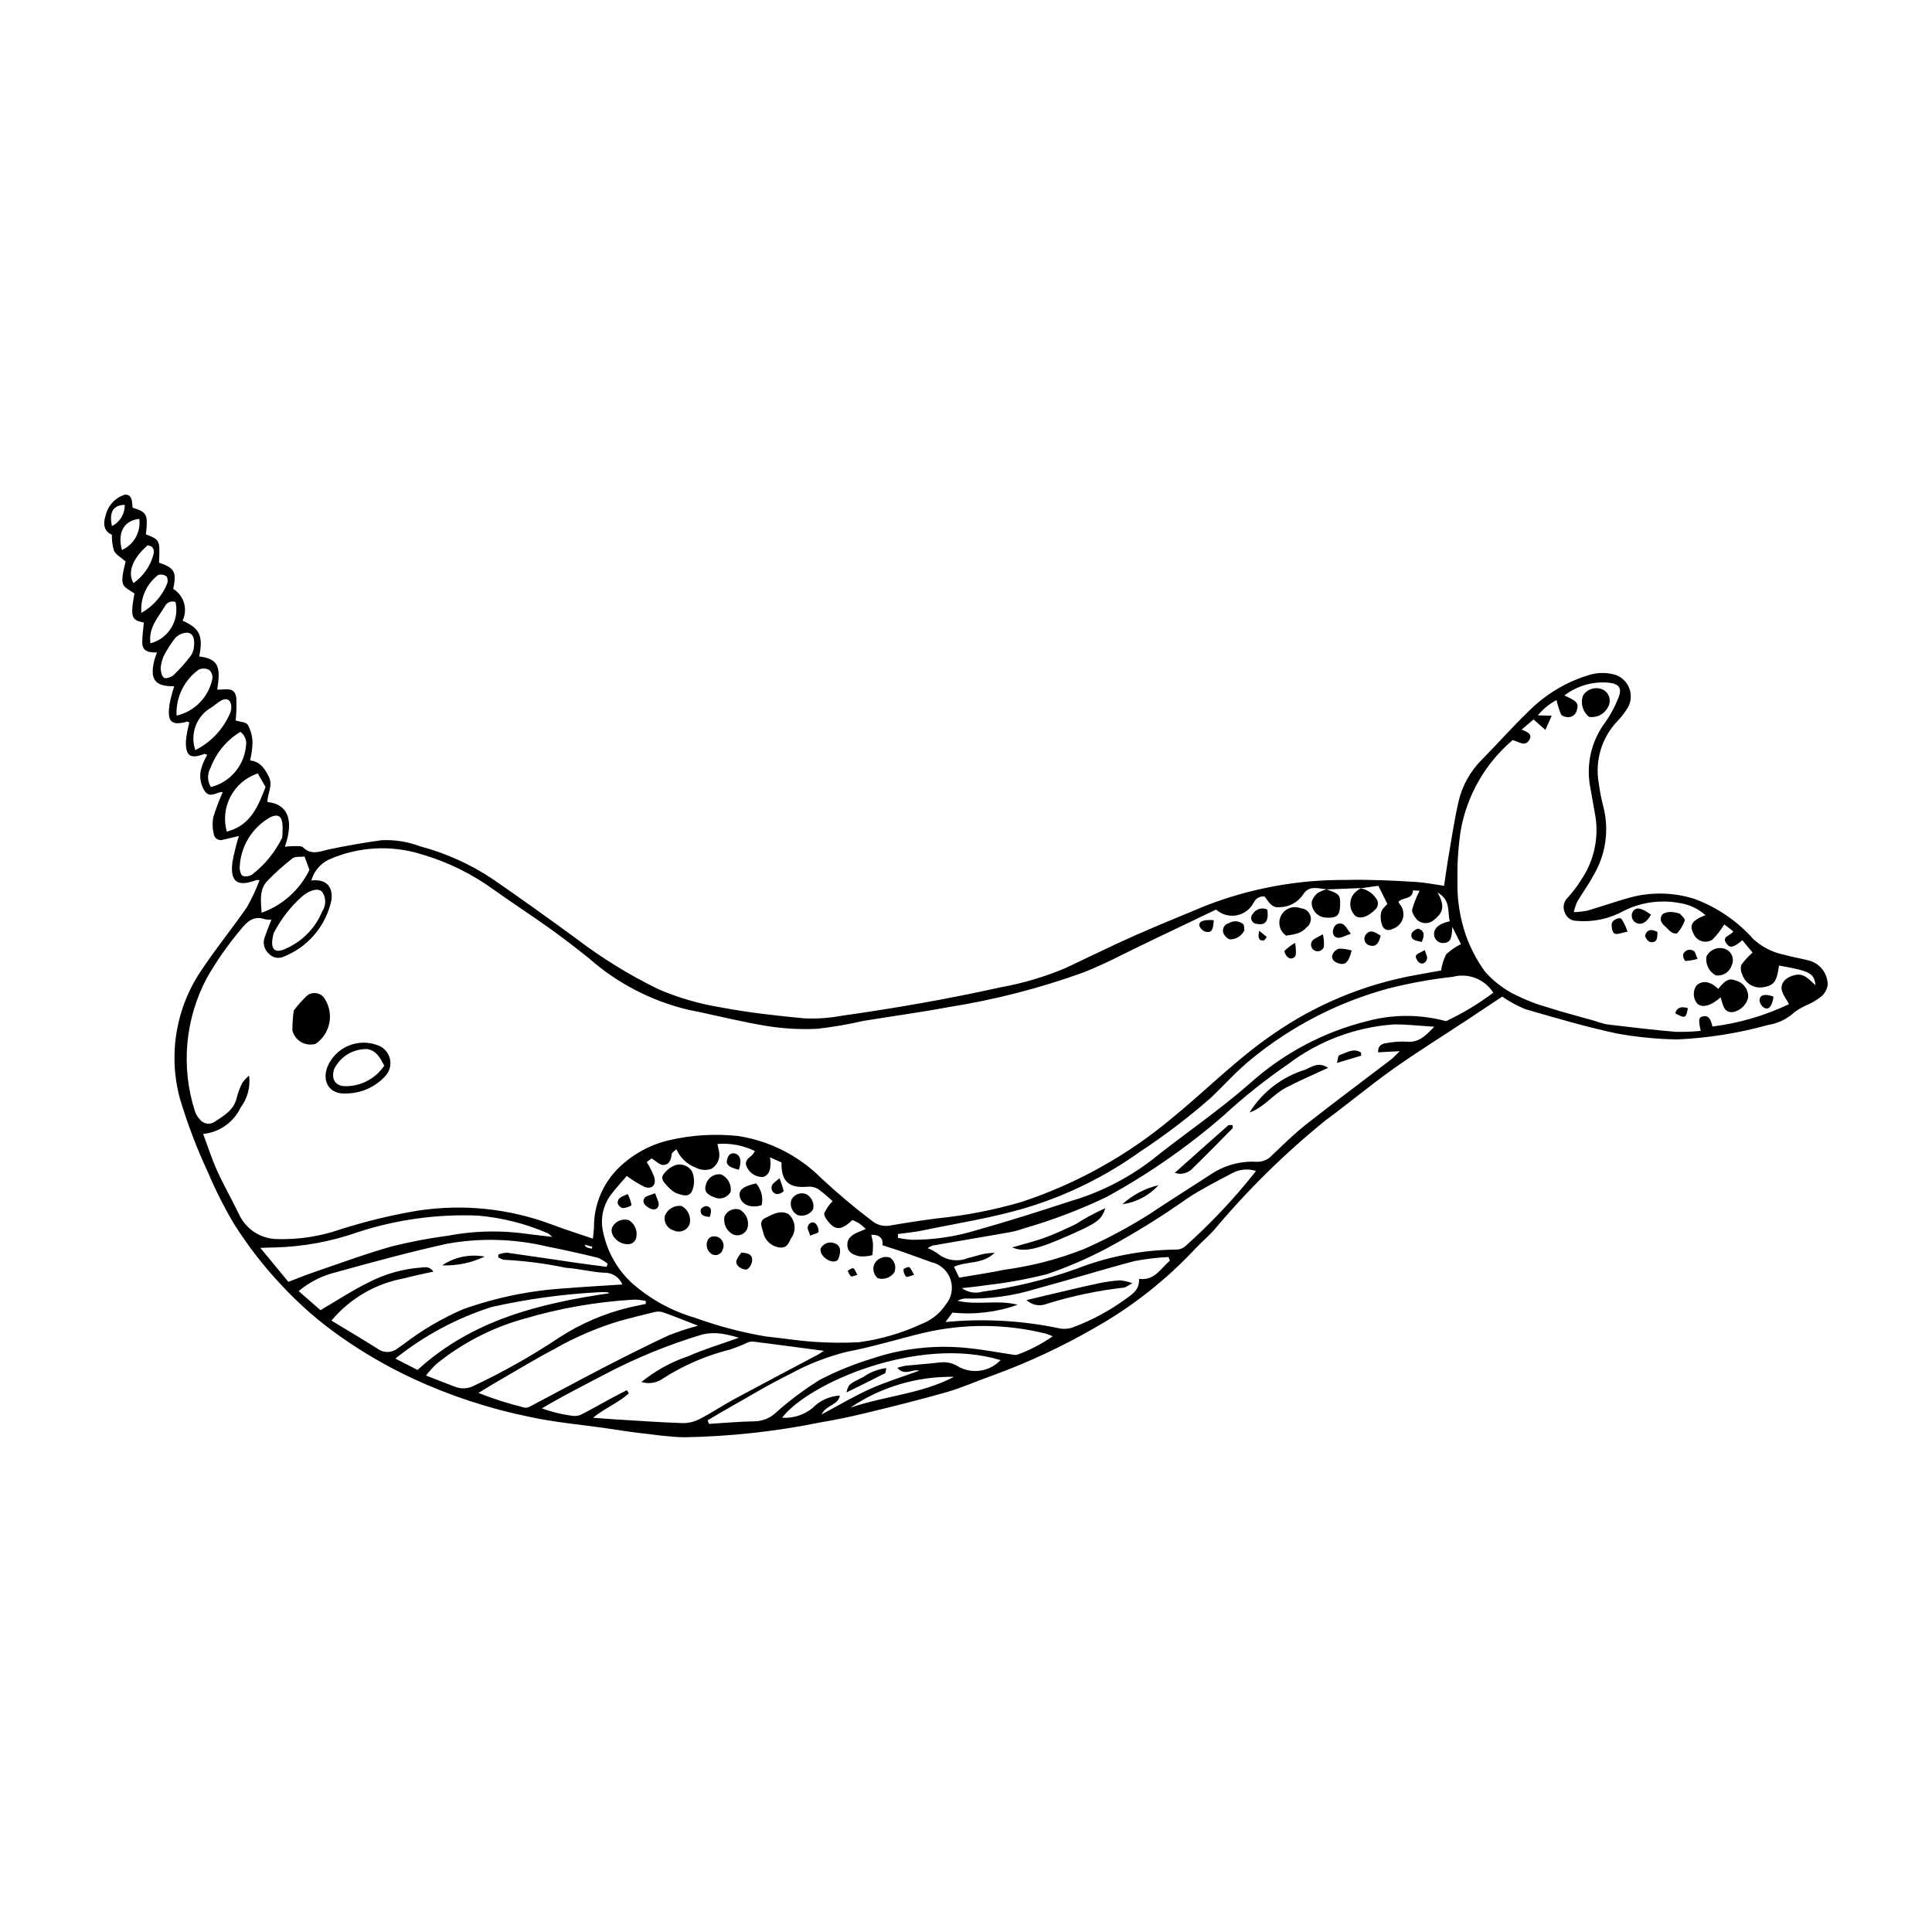 <?xml version="1.0" encoding="UTF-8"?>
<!-- Uploaded to: ICON Repo, www.iconrepo.com, Generator: ICON Repo Mixer Tools -->
<svg fill="#000000" width="800px" height="800px" version="1.1" viewBox="144 144 512 512" xmlns="http://www.w3.org/2000/svg">
 <g>
  <path d="m526.7 378.75c0.391-2.625 0.711-5.086 1.129-7.531 0.848-4.922 1.586-9.871 2.684-14.738v0.004c0.973-4.246 3.129-8.129 6.223-11.195 4.144-4.207 8.062-8.645 12.312-12.738h-0.004c4.586-4.629 10.277-8.008 16.539-9.809 2.207-0.586 4.531-0.531 6.707 0.16 1.777 0.68 3.129 2.156 3.652 3.988 0.523 1.828 0.16 3.797-0.984 5.316-0.699 1.039-1.484 2.016-2.348 2.922-4.152 4.363-5.981 10.441-4.926 16.371 0.273 2.148 0.688 4.273 1.242 6.363 1.586 6.254 0.578 12.883-2.797 18.383-1.219 2.301-2.793 4.41-4.121 6.66l-0.004-0.004c-0.402 0.914-0.719 1.859-0.945 2.828 1.18-0.031 2.356-0.16 3.512-0.375 3.488-1.02 6.926-2.207 10.414-3.219 5.894-1.809 12.203-1.781 18.082 0.086 5.988 2.219 11.336 5.875 15.586 10.645 2.266 2.078 5.051 3.508 8.059 4.133 2.188 0.594 4.426 0.992 6.629 1.531 2.961 0.754 5.027 3.426 5.016 6.481-0.164 1.105-0.691 2.121-1.5 2.891-1.043 0.871-2.191 1.605-3.418 2.188-1.367 0.551-2.66 1.262-3.859 2.121-1.926 1.809-4.356 2.996-6.965 3.398-7.883 2.195-15.992 3.488-24.164 3.852-5.328-0.094-10.641-0.613-15.887-1.562-8.211-1.75-16.301-4.121-24.371-6.477v0.004c-2.144-0.887-4.184-2-6.09-3.32-3.199 2.129-6.398 4.269-9.609 6.387-6.453 4.262-13.031 8.34-19.332 12.816-6.113 4.34-11.871 9.184-17.918 13.621-10.773 8.73-20.684 18.484-29.582 29.125-1.543 1.668-3.277 3.16-4.844 4.805-7.793 8.359-16.832 15.469-26.789 21.082-8.582 4.938-17.57 9.129-26.871 12.527-4.07 1.418-8.016 3.227-12.145 4.414-7.086 2.043-14.258 3.805-21.426 5.551-4.078 0.992-8.199 1.852-12.336 2.543-11.812 2.394-23.816 3.703-35.867 3.91-3.957-0.066-7.91-0.672-11.852-1.121-2.934-0.336-5.848-0.824-8.77-1.246-6.859-0.992-13.809-1.586-20.562-3.066-10.59-2.168-20.895-5.551-30.703-10.086-6.695-3.113-13.102-6.82-19.145-11.066-5.676-3.961-10.914-8.516-15.629-13.59-4.769-5.031-9.031-10.527-12.727-16.398-2.606-4.402-4.91-8.977-6.91-13.688-2.93-6.289-5.398-12.785-7.391-19.43-3.231-11.836-1.031-24.496 6.004-34.547 3.715-5.574 7.988-10.773 11.77-16.305 1.301-2.269 2.41-4.644 3.312-7.098-0.277-0.047-0.559-0.055-0.836-0.023-5.008 1.91-7.019 0.488-6.352-4.734h-0.004c0.434-2.344 1.004-4.66 1.715-6.934-1.277 0.301-2.688 0.641-4.102 0.957h-0.004c-0.547 0.211-1.16 0.156-1.664-0.145-0.504-0.305-0.836-0.824-0.906-1.41-0.332-1.41-0.379-2.875-0.129-4.305 0.699-2.266 1.531-4.488 2.492-6.656-0.027-0.016-0.125-0.129-0.215-0.121-1.477 0.133-3.027 1.609-4.406-0.055-1.238-1.781-1.617-4.023-1.043-6.117 0.371-1.277 0.902-2.504 1.586-3.648-0.355-0.137-0.594-0.324-0.734-0.27-3.715 1.426-4.996 0.629-4.918-3.367 0.164-1.668 0.473-3.32 0.918-4.938-0.195-0.086-0.422-0.289-0.582-0.246-4.922 1.414-5.144-0.82-4.684-4.5 0.312-1.652 0.73-3.277 1.262-4.871-5.082 0.082-6.488-1.75-5.32-6.715 0.152-0.656 0.422-1.281 0.746-2.25-1.973 0.055-3.871-0.18-3.898-2.551-0.02-1.777 0.27-3.562 0.422-5.363-3-0.668-3.762-0.961-2.496-7.715-3.137-2.113-4.078-1.605-2.336-8.469-1.176-1.035-2.516-1.742-3.082-2.848h0.004c-0.418-1.375-0.609-2.812-0.566-4.25-2.164-0.926-2.356-2.875-1.688-5.016 0.551-2.496 2.32-4.551 4.707-5.473 1.191-0.41 1.992 0.195 2.258 1.398 0.109 0.637 0.176 1.281 0.207 1.926 3.856 1.211 4.113 1.738 3.535 7.066 3.738 1.48 3.746 1.496 3.473 7.512 4.082 1.352 4.727 2.484 3.769 6.945v-0.004c2.856 1.762 3.926 5.398 2.477 8.426 4.277 1.93 5.609 3.75 4.402 9.484 5.484 0.645 5.629 3.238 4.777 8.781 1.941 0.145 4.703-0.988 5.059 2.223 0.09 1.992 0.031 3.992-0.172 5.977 0.934 0.301 2.699 0.336 3.242 1.168h-0.004c0.801 1.477 1.223 3.125 1.23 4.801-0.062 1.555-0.281 3.102-0.652 4.613 2.469 0.246 3.707 1.828 4.891 4.125 1.332 2.59-0.359 4.621-0.27 6.887 5.219 0.551 7.144 4.516 4.609 11.855v0.004c0.734-0.102 1.473-0.164 2.215-0.176 0.895 0.035 2.102-0.141 2.617 0.355 2.254 2.18 4.508 1.012 6.922 0.5 4.539-0.961 9.129-1.742 13.723-2.402h-0.004c3.531-0.199 7.059 0.352 10.363 1.609 6.836 1.805 13.324 4.731 19.207 8.656 7.398 5.094 14.703 10.324 21.949 15.629 6.871 5.254 14.25 9.809 22.027 13.594 5.223 2.242 10.699 3.84 16.309 4.762 7.352 1.395 14.824 2.246 22.281 2.938v0.004c3.289 0.156 6.586-0.066 9.824-0.664 7.199-1.023 14.391-2.144 21.547-3.426 6.934-1.238 13.84-2.617 20.723-4.137h0.004c5.934-1.066 11.73-2.793 17.281-5.148 6.062-2.859 12.082-5.824 18.203-8.547 6.227-2.769 12.559-5.305 18.848-7.934 11.793-4.582 24.34-6.894 36.992-6.816 6.262-0.148 12.469 0.145 18.691 0.527 2.457 0.152 4.894 0.66 7.477 1.023zm-31.059 0.922c-2.281-0.152-4.758-1.238-6.383 1.5-1.383 2-3.652 3.207-6.082 3.234-2.285 0.316-3.012-1.594-4.051-2.828l-0.004 0.004c-1.18-0.145-2.32 0.477-2.84 1.547-0.895 1.789-2.57 3.055-4.535 3.434-1.961 0.375-3.988-0.184-5.481-1.516-5.981 2.863-12.023 5.762-18.074 8.648-5.644 2.691-11.168 5.688-16.973 7.977h0.004c-11.668 4.223-23.715 7.316-35.973 9.246-7.481 1.402-15.039 2.41-22.551 3.652-3.981 0.918-8.012 1.609-12.07 2.074-4.543 0.219-9.098-0.039-13.586-0.773-6.949-1.137-13.789-2.922-20.703-4.285-9.75-2.336-18.781-7.023-26.297-13.66-3.375-2.695-6.793-5.344-10.305-7.852-4.805-3.434-9.758-6.648-14.57-10.074l-0.004 0.004c-5.879-4.328-12.473-7.582-19.484-9.617-8.121-2.535-16.891-2.012-24.656 1.473-2.207 1.113-3.848 3.106-4.519 5.488 3.805-0.461 5.703 1.438 5.356 5.027h0.004c-1.422 7.047-6.402 12.852-13.152 15.328-1.215 0.359-2.535 0.008-3.406-0.918-1.352-1.141-1.789-3.039-1.07-4.656 0.508-1.438 1.09-2.848 1.695-4.406-0.559 0.031-1.117-0.004-1.668-0.105-3.066-1.09-4.879 0.691-6.547 2.812h0.004c-3.293 3.914-6.234 8.109-8.789 12.539-5.859 10.859-7.055 23.629-3.312 35.387 0.258 0.863 0.719 1.652 1.348 2.301 0.871 1.148 2.457 1.473 3.707 0.758 2.531-1.676 5.332-3.156 6.086-6.566 0.332-1.328 0.812-2.613 1.43-3.836 0.523-0.734 1.137-1.398 1.82-1.984 0.395 3.012-0.414 6.059-2.246 8.48-1.848 3.918-5.617 6.574-9.926 7 1.301 3.465 2.328 6.727 3.731 9.816 1.785 3.93 3.953 7.684 5.824 11.574 1.84 3.91 5.754 6.422 10.078 6.469 5.691 0.16 11.363-0.711 16.746-2.574 6.707-2.141 13.559-3.797 20.504-4.957 11.973-1.84 24.215-0.574 35.555 3.68 3.477 1.336 7.043 2.434 10.855 3.738 0.125-1.316 0.254-2.195 0.281-3.074-0.027-5.871 2.312-11.508 6.492-15.633 3.762-3.691 8.477-6.262 13.617-7.422 5.891-1.352 11.965-1.715 17.973-1.086 8.398 1.266 16.164 5.195 22.164 11.207 4.32 4.019 8.84 7.82 13.543 11.387 1.34 1.062 3.082 1.477 4.758 1.133 4.141-0.719 8.301-1.359 12.469-1.891h0.004c7.586-0.77 15.086-2.234 22.406-4.383 14.516-4.816 27.992-12.332 39.723-22.148 8.984-7.32 17.102-15.656 26.734-22.227 11.422-7.965 24.441-13.344 38.152-15.77 2.328-0.398 4.648-0.832 6.453-1.156 0.215-1.5 0.68-2.957 1.371-4.309 1.164-1.074 2.477-1.977 3.902-2.676l-2.301-4.57c-0.148 3.191-0.496 4.035-2.102 4.254v0.004c-0.625 0.098-1.266-0.062-1.773-0.438s-0.848-0.938-0.938-1.562c-0.211-1.82 1.16-3.094 4.144-3.75-0.66-2.488 0.352-5.606-3.227-7.609 1.926 3.434 1.594 5.238-0.895 7.188l-0.004-0.004c-1.293 1.25-3.352 1.227-4.617-0.051-0.633-0.727-1.383-1.875-1.223-2.66 0.496-1.711 1.156-3.367 1.965-4.953l-1.742-0.094c-0.086 2.504-2.809 1.758-3.871 3.051l0.383 0.641h0.004c0.859 1.023 1.16 2.406 0.805 3.695-0.355 1.289-1.32 2.32-2.586 2.758-1.344 0.711-2.543 0.375-2.984-1.086-0.363-1.07-0.426-2.215-0.18-3.316 0.27-0.93 1.238-1.656 1.637-2.144l-2.391-4.812-4.777 0.664 0.156-0.066-9.121 0.363zm100.34 6.856c-1.91-1.699-4.269-2.809-6.793-3.203-5.062-0.965-10.305-0.234-14.914 2.078-3.809 2.113-8.164 3.031-12.504 2.633-1.406-0.004-2.652-0.906-3.094-2.242-0.566-1.266-0.312-2.746 0.641-3.75 1.383-1.5 2.621-3.125 3.699-4.856 3.301-4.848 4.668-10.758 3.832-16.562-0.457-2.684-0.969-5.356-1.422-8.039v0.004c-1.141-6.008 0.293-12.215 3.945-17.117 1.441-2.035 2.629-4.242 3.539-6.566 0.988-2.481 0.203-3.656-2.426-3.969-4.262-0.441-8.527 0.77-11.922 3.383 3.273 1.383 3.856 2.047 3.34 3.769-0.195 1.18-1.238 2.023-2.43 1.977-0.633-0.039-1.566-0.305-1.793-0.758v-0.004c-0.504-1.223-0.902-2.488-1.188-3.781-1.902 1.008-3.582 2.387-4.949 4.051l3.672 0.098-1.668 3.758-3.141-2.773-3.152 2.688c1.336 0.574 2.906 1.109 2.094 2.621-1.152 2.137-2.91 0.516-4.477 0.172l-0.004-0.004c-7.277 6.168-12.156 14.699-13.789 24.098-0.648 4.383-0.93 8.809-0.836 13.234-0.125 5 0.664 9.98 2.332 14.695 1.215 3.312 2.879 6.441 4.945 9.297 2.148 2.449 4.734 4.473 7.625 5.973 2.934 1.492 6.008 2.695 9.18 3.586 3.992 1.285 8.062 2.32 12.102 3.469v-0.004c1.172 0.43 2.375 0.77 3.602 1.012 5.981 0.719 11.965 1.426 17.969 1.945h-0.004c2.242 0.059 4.484-0.023 6.715-0.25-0.664-3.031-0.551-3.609 0.586-3.844 1.34-0.277 2.023 0.441 2.516 2.699v-0.004c7.039-0.875 13.895-2.879 20.301-5.938-1.25-2.301-3.168-4.199-1.023-6.457 0.781-0.66 1.723-1.098 2.734-1.266 2.215-0.523 3.609 1.172 5.305 2.719-0.359-3.223-1.535-3.793-9.68-5.211-0.539 4.156-1.305 5.246-4.019 5.707-2.453 0.508-4.898-0.906-5.684-3.285-0.418-0.797-0.52-1.719-0.289-2.59 0.875-1.199 1.879-2.301 2.992-3.281l-2.695-3.273c-2.344 1.949-3.242 2.16-4.16 0.969-1.57-2.043 1.109-2.113 1.746-3.32l-2.383-1.836c-0.898 1.477-1.965 2.84-3.18 4.062-0.828 0.523-1.844 0.66-2.785 0.379-0.938-0.277-1.711-0.949-2.121-1.84-1.098-2.066-0.727-3.168 1.516-4.379 0.477-0.254 1-0.422 1.598-0.672zm-285.88 69.117c-1.172 1.367-2.684 3-4.039 4.75h-0.004c-2.277 2.93-3.078 6.746-2.168 10.344 1.078 5.051 3.68 9.648 7.453 13.172 4.844 4.312 10.586 7.492 16.812 9.309 6.082 2.199 12.344 3.856 18.719 4.945 4.285 0.441 8.547 1.145 12.84 1.43h-0.004c3.957 0.281 7.926 0.316 11.887 0.109 5.754-0.762 11.359-2.394 16.625-4.84 2.578-0.98 4.789-2.734 6.328-5.023 1.602-1.84 2.121-4.383 1.371-6.703s-2.66-4.078-5.035-4.633c-2.469-0.863-4.91-1.789-7.379-2.652-1.711-0.598-3.441-1.137-5.656-1.863 0.27-1.492-0.504-2.859-2.965-2.75h0.004c0.215 0.777 0.371 1.566 0.469 2.363 0 1.012-0.055 2.019-0.164 3.023-1.066 0.277-2.168 0.387-3.269 0.332-1.52-0.328-3.227-0.824-3.367-2.848-0.129-1.91 1.18-2.828 2.711-3.516 0.645-0.289 1.305-0.543 2.188-0.906-0.574-0.551-1.184-1.062-1.824-1.539-0.559-0.316-1.141-0.59-1.742-0.824-2.715 2.574-4.297 2.797-6.098 0.773-0.652-0.734-1.523-1.879-1.344-2.606h-0.004c0.543-1.18 1.289-2.25 2.203-3.168-1.211-1.152-2.5-2.231-3.848-3.219-0.84-0.492-1.816-0.707-2.785-0.613-4.902 0.465-7.039-1.402-6.906-6.426l-3.055-1.359c0.07 0.691 0.125 1.02 0.137 1.348 0.074 2.188-0.586 3.461-1.988 3.863h-0.004c-1.73 0.055-3.34-0.879-4.156-2.402-0.988-1.68 0.156-2.477 1.242-3.367 0.301-0.332 0.562-0.703 0.773-1.102-3.078-1.508-6.504-2.16-9.922-1.887 0.172 0.824 0.266 1.359 0.395 1.883v0.004c0.434 1.836-0.379 3.742-2.004 4.703-1.359 0.477-2.856 0.363-4.129-0.305-2.312-0.875-4.176-2.648-5.16-4.914-0.578 0.598-1.199 0.938-1.238 1.332-0.145 1.52-0.688 2.891-2.285 2.863-0.945-0.016-1.875-1.035-3.012-1.73l-1.312 0.957v0.004c0.828 1.293 1.508 2.676 2.035 4.121 0.492 2.074-0.758 3.199-2.688 2.434-1.625-0.824-3.176-1.781-4.637-2.867zm88.098 26.945c4.07-0.703 8.105-1.277 12.082-2.113v0.004c7.199-0.977 14.254-2.816 21.016-5.481 6.004-2.656 11.805-5.75 17.352-9.258 5.375-3.609 10.875-7.027 16.297-10.57v0.004c3.531-2.356 7.727-3.512 11.969-3.297 1.578 0.102 3.117-0.527 4.176-1.703 2.957-2.812 5.875-5.703 9.078-8.223 7.41-5.828 14.984-11.449 22.48-17.176 0.641-0.492 1.176-1.125 2.293-2.207l-5.731 0.305c-0.07-1.895 1.094-2.324 2.394-2.477v0.004c1.68-0.309 3.387-0.43 5.094-0.355 3.121 0.348 4.949-1.379 7.394-3.957-4.066-0.242-7.434-0.66-10.793-0.602v0.004c-10.168 0.727-19.906 4.402-28.023 10.57-5.992 4.121-11.684 8.66-17.035 13.586-9.535 8.289-19.934 15.523-31.02 21.578-7.078 3.387-14.43 6.176-21.973 8.336-1.172 0.434-2.375 0.766-3.602 0.988-6.824 1.199-13.656 2.344-20.48 3.531h-0.004c-0.465 0.176-0.91 0.406-1.32 0.691 0.938 0.367 1.824 0.844 2.644 1.422 2.246 1.836 5.32 2.301 8.008 1.211 1.441-0.332 2.848-0.809 4.293-1.125v-0.004c0.926-0.145 1.863-0.238 2.801-0.281-3.148 3.141-7.328 2.152-10.773 3.711zm-93.438-2.871 0.266-0.82h0.004c-0.797-0.66-1.688-1.195-2.644-1.59-4.414-1.078-8.848-2.074-13.305-2.953v0.004c-8.77-2.102-17.879-2.352-26.75-0.73-9.867 2.191-19.637 4.859-29.383 7.551-3.606 0.883-6.961 2.586-9.805 4.973l5.789 5.055c4.519-2.644 8.41-5.227 12.566-7.266 4.348-2.281 9.117-3.652 14.016-4.023 1.008-0.051 2.215-0.492 3.34 1.07-2.824 0.641-5.348 1.117-7.816 1.793l0.004 0.004c-7.516 1.367-14.309 5.324-19.203 11.188 4.141 2.512 8.234 4.926 12.246 7.461 1.605 1.195 3.824 1.129 5.356-0.156 0.457-0.336 0.934-0.648 1.402-0.973 4.867-3.742 10.176-6.871 15.801-9.32 8.793-3.144 17.988-5.023 27.309-5.582 4.953-0.406 9.918-0.668 14.969-1-0.789-1.961-2.734-3.211-4.844-3.113-3.387-0.188-6.731-1.098-10.117-1.316-5.336-1.121-10.746-1.828-16.188-2.109-0.543 0.047-1.133-0.402-1.699-0.621l-0.02-0.758c0.723-0.301 1.496-0.473 2.277-0.512 6.066 0.832 12.117 1.77 18.176 2.648 2.746 0.398 5.504 0.734 8.254 1.098zm-3.613 39.992c2.328 0.176 3.992 0.324 5.664 0.426 6.012 0.363 12.023 0.797 18.039 1h-0.004c1.578 0.02 3.133-0.344 4.535-1.062 3.125-1.602 6.051-3.59 9.145-5.262 7.383-3.984 14.816-7.875 22.223-11.816 0.516-0.273 0.988-0.629 1.582-1.012-6.43-0.848-12.594-1.676-18.766-2.457h0.004c-0.531-0.023-1.059 0.082-1.543 0.301-1.422 0.664-2.875 1.25-4.359 1.762-6.309 1.559-12.32 4.129-17.805 7.613-1.68 1.273-3.871 1.664-5.887 1.043 3.672-2.984 7.852-5.289 12.332-6.805 4.281-1.891 8.801-3.238 13.496-4.922-1.492-0.469-3.019-0.828-4.566-1.078-1.672-0.242-3.375-0.184-5.027 0.184-8.918 2.668-17.559 6.191-25.797 10.516-3.613 1.891-7.234 3.766-10.828 5.691-2.023 1.082-3.996 2.258-5.992 3.391l-0.004 0.004c2.746 1 5.598 1.68 8.5 2.023 0.781 0.039 1.559-0.145 2.234-0.531 2.621-1.355 5.188-2.812 7.781-4.215 1.332-0.719 2.684-1.398 4.023-2.098l0.52 0.848c-2.644 2.441-6.144 3.781-9.5 6.457zm80.824-48.684-0.016 1.031h-0.004c1.184 0.234 2.375 0.398 3.574 0.496 5.805 0.035 11.582-0.809 17.137-2.504 8.41-2.367 16.742-5.019 25.043-7.734 7.656-2.234 14.84-5.844 21.203-10.648 8.684-6.957 17.918-13.191 26.312-20.543v-0.004c8.836-7.949 19.484-13.613 31.02-16.5 6.867-1.852 14.102-1.855 20.973-0.004 4.422-2.074 8.617-4.602 12.523-7.539-2.285-3.613-6.652-5.312-10.777-4.199-5.754 0.629-11.457 1.664-17.066 3.098-13.215 3.582-25.527 9.914-36.129 18.578-3.879 3.098-7.203 6.887-10.82 10.32-5.891 5.176-12.137 9.938-18.688 14.246-9.07 6.512-19.137 11.508-29.809 14.793-9.082 2.789-18.59 4.211-27.922 6.168-2.156 0.453-4.371 0.637-6.555 0.945zm-111.18 42.125c3.988 1.566 8.078 2.867 12.238 3.883 0.453 0.066 0.914-0.016 1.312-0.234 6.719-3.539 13.391-7.16 20.137-10.645 5.527-2.856 11.098-5.648 16.734-8.281 2.547-1 5.148-1.852 7.793-2.551-3.621-1.398-6.441-2.539-9.305-3.559v-0.004c-0.727-0.219-1.496-0.238-2.231-0.051-3.09 0.727-6.164 1.52-9.23 2.352-5.981 1.801-11.742 4.266-17.176 7.348-5.715 3.035-11.25 6.414-16.855 9.648-0.938 0.547-1.848 1.133-3.418 2.094zm60.723 7.258 0.383 0.934c4.07-0.246 8.141-0.621 12.211-0.684h0.004c2.031-0.055 3.973-0.859 5.449-2.25 3.644-3.25 7.559-6.176 11.703-8.75 4.328-2.238 8.848-4.082 13.504-5.516 8.309-2.836 17.137-3.82 25.867-2.879 4.047 0.402 8.055 1.188 12.082 1.781 0.332 0.062 0.676 0.031 0.992-0.082 3.289-1.203 6.402-2.828 9.273-4.832-0.609-0.27-1.23-0.508-1.863-0.711-10.641-2.637-21.758-2.699-32.426-0.18-6.711 1.609-13.289 3.672-20.129 4.969-5.285 1.297-10.379 3.281-15.152 5.902-5.715 2.785-11.156 6.125-16.707 9.246-1.746 0.984-3.461 2.031-5.188 3.051zm-16.355-30.863-0.035-0.789c-0.996-0.211-2.012-0.328-3.031-0.348-9.98 0.566-19.863 2.297-29.445 5.148-8.441 2.371-16.301 6.457-23.094 11.996-0.949 0.938-1.84 1.93-2.66 2.981 2.898 1.121 5.305 2.047 7.707 2.981l-0.004-0.004c1.594 0.621 3.371 0.539 4.898-0.223 7.914-3.731 15.539-8.039 22.816-12.895 5.633-3.633 11.832-6.297 18.344-7.887 1.496-0.34 3.004-0.641 4.508-0.957zm-94.734-5.836c2.418-0.926 4.406-1.758 6.441-2.449 6.973-2.375 13.887-4.957 20.965-6.957h0.004c4.949-1.23 9.961-2.18 15.02-2.848 6.254-1.184 12.652-1.418 18.98-0.695 2.625 0.359 5.266 0.637 8.539 1.031-0.375-0.363-0.785-0.691-1.223-0.977-5.844-2.531-12.059-4.106-18.402-4.66-10.801-0.461-21.598 1.02-31.879 4.367-7.074 2.496-14.5 3.867-22 4.066-1.062 0-2.121 0.062-3.875 0.117 2.684 3.254 4.973 6.023 7.43 9.004zm233.59-5.586-0.34-1.008v0.004c-3.031 0.141-6.047 0.504-9.027 1.078-8.672 2.281-17.234 4.981-25.895 7.301-6.184 1.93-12.645 2.812-19.121 2.617-0.66 0.086-1.301 0.297-1.891 0.617 5.379 1.223 10.711-0.348 15.965 1.047v-0.004c-5.539 1.973-11.449 2.684-17.297 2.074l-1.844 2.508c10.109-0.98 20.309-0.414 30.246 1.684 1.215 0.227 2.469 0.117 3.625-0.32 4.902-1.836 9.539-4.328 13.777-7.402 1.809-1.305 3.801-2.473 3.656-5.402 4.199 0.516 5.711-2.812 8.145-4.793zm22.844-23.793c-2.152-0.707-4.504-0.469-6.469 0.652-3.914 2.07-7.887 4.086-11.59 6.5-6.863 4.867-14.02 9.309-21.426 13.305-5.117 2.707-10.438 5.008-15.918 6.883-5.293 1.332-10.672 2.309-16.098 2.914-2.141 0.352-4.312 0.531-6.469 0.789l-0.004-0.004c1.59 1.141 3.617 1.484 5.492 0.938 8.449-1.145 16.758-3.164 24.793-6.019 8.387-3.281 17.301-5.019 26.309-5.133 0.883 0.047 1.758-0.215 2.473-0.742 6.879-6.125 13.203-12.848 18.906-20.082zm-125.61 65.387c2.871 0.184 5.715-0.699 7.977-2.481 1.926-2.031 4.559-3.246 7.352-3.398-0.508 2.641-3.586 2.387-4.859 5.012 4.746-2.523 8.719-4.918 12.926-6.793 4.16-1.859 8.555-3.199 12.957-4.809-1.762-0.559-3.875 1.527-5.789-0.773 0.727-0.23 1.465-0.414 2.215-0.551 3.051-0.309 6.113-0.52 9.16-0.871h-0.004c1.559-0.188 3.133 0.141 4.484 0.93 3.711 2.269 8.504 1.625 11.488-1.539-21.766-6.594-50.961 6.125-57.906 15.273zm-45.758-32.996c-0.195-0.094-0.391-0.266-0.59-0.273-0.793-0.027-1.594-0.039-2.387 0.008v0.004c-9.527 0.516-18.996 1.828-28.305 3.926-9.238 2.961-17.859 7.586-25.434 13.648l5.875 3.016c14.477-13.23 32.309-17.625 50.84-20.328zm-88.977-95.398c-0.18 0.68-0.309 1.375-0.391 2.078-0.145 2.211 0.871 3.043 2.898 2.301 4.723-1.836 8.477-5.531 10.387-10.223 1.043-1.551 1.035-3.582-0.02-5.121-0.941-1.074-3.211-0.578-5.238 1.129v-0.004c-3.137 2.773-5.727 6.109-7.637 9.84zm2.262-25.32c0.145-1.301 0.156-2.609 0.047-3.91-0.289-1.969-1.359-2.375-3.176-1.527h-0.004c-4.922 2.769-8.016 7.934-8.133 13.582 0.043 0.707 0.375 1.828 0.832 1.977v0.004c0.84 0.246 1.742 0.109 2.473-0.367 3.363-2.602 6.086-5.941 7.961-9.758zm7.231 8.508-1.305-3.516c-1.078 0.137-2.453-0.098-3.203 0.477v0.004c-2.297 1.797-4.477 3.742-6.519 5.828-2.277 2.285-1.906 5.25-1.645 8.578h0.004c5.551-1.98 10.102-6.062 12.672-11.371zm-13.691-25.543h0.004c-6.418 2.121-10.035 8.906-8.219 15.418 6.266-1.594 8.324-6.707 10.266-11.828zm-4.617-11.02h0.004c-3.633 2.199-6.422 5.555-7.91 9.531-0.902 1.59-0.863 3.543 0.098 5.098 5.106-1.293 8.836-5.672 9.301-10.922 0.258-1.418-0.324-2.859-1.488-3.707zm-11.945 4.828h0.004c4.152-2.059 7.426-5.539 9.223-9.809 0.266-0.621 0.371-1.297 0.301-1.969-0.168-1.566-1.254-2.129-2.668-1.363-0.887 0.48-1.625 1.219-2.473 1.777-4.027 2.223-5.875 7.012-4.383 11.363zm-4.969-9.129c4.844-1.117 8.57-4.984 9.512-9.863 0.078-0.844-0.242-1.676-0.867-2.246-0.867-0.457-1.895-0.484-2.785-0.074-3.883 2.812-6.086 7.394-5.859 12.184zm-3.434-15.723v-0.004c-0.395 0.98-0.66 2.008-0.785 3.059 0.035 0.93 0.273 2.258 0.895 2.641 0.535 0.328 1.977-0.18 2.598-0.766 1.621-1.566 3.121-3.254 4.488-5.043 0.5-0.746 0.797-1.609 0.859-2.504 0.168-1.5 0.039-3.324-1.621-3.641-1.309-0.023-2.562 0.523-3.434 1.504-1.141 1.488-2.148 3.078-3 4.75zm181.98 199.13c9.043-3.106 18.871-3.652 27.473-8.18h-0.004c-9.781-0.164-19.375 2.691-27.469 8.18zm-185.47-202.56c4.805-1.27 7.746-6.109 6.656-10.957-1.105-0.406-2.336 0.094-2.844 1.156-1.762 2.961-4.383 5.606-3.812 9.801zm-2.394-8.07c3.141-1.77 5.574-4.566 6.891-7.922 0.137-0.57 0.07-1.547-0.285-1.797l0.004-0.004c-0.625-0.422-1.398-0.551-2.125-0.355-3.129 2.363-4.82 6.172-4.484 10.078zm1.66-17.922c-3.988 3.484-5.426 7.195-3.758 10.031 2.516-1.766 4.356-4.336 5.211-7.285 0.391-1.383 0.23-2.477-1.453-2.746zm-6.816 1.266c3.176-1.449 5.039-4.793 4.606-8.254-4.004 0.383-5.883 3.594-4.606 8.254zm0.746-11.973c-3.039 0.012-4.203 1.961-3.387 5.617 2.121-1.062 3.441-3.25 3.387-5.617zm123.82 197.11 0.082-0.512-2.019-0.527h0.004c0.102 0.352 0.367 0.637 0.719 0.758 0.398 0.113 0.805 0.207 1.215 0.281z"/>
  <path d="m221.85 411.8c1.051-1.398 2.219-2.707 3.484-3.914 0.668-0.547 1.527-0.797 2.383-0.699 0.855 0.102 1.637 0.543 2.16 1.227 1.328 1.914 1.844 4.277 1.422 6.57-0.418 2.293-1.73 4.324-3.652 5.644-1.285 0.371-2.664 0.207-3.824-0.457-1.16-0.664-2-1.77-2.332-3.066-0.012-1.773 0.109-3.551 0.359-5.305z"/>
  <path d="m244 420.97c1.617 0.527 2.856 1.832 3.293 3.473 0.441 1.641 0.02 3.391-1.113 4.656-2.707 2.992-6.559 4.699-10.598 4.688-4.262 0.211-6.34-3.113-4.789-7.125v0.004c2.172-5.125 7.992-7.633 13.207-5.695zm1.836 5.445c-1.125-2.113-2.078-4.004-4.551-4.402-3.68-0.086-7.074 1.961-8.715 5.258-0.895 2.672 0.281 4.606 3.031 4.586 4.106 0 7.941-2.039 10.234-5.441z"/>
  <path d="m484.83 391.95c-1.742-1.195-2.301-3.512-1.301-5.371 1.004-1.859 3.246-2.668 5.203-1.871 1.172 0.059 2.184 0.848 2.535 1.969 0.348 1.125-0.043 2.348-0.977 3.062-1.23 1.348-2.34 1.797-5.461 2.211z"/>
  <path d="m495.54 379.71c3.352 1.113 3.652 1.441 3.613 3.941-0.043 2.926-0.789 3.66-3.578 3.539-1.078-0.008-2.106-0.449-2.856-1.223-0.75-0.777-1.152-1.824-1.117-2.902 0.25-0.945 0.801-1.785 1.57-2.391 0.766-0.465 1.602-0.801 2.477-1.004z"/>
  <path d="m504.5 379.41c1.699 0.27 3.207 1.23 4.168 2.656 0.754 0.918 0.629 2.273-0.285 3.035-0.164 0.156-0.332 0.309-0.5 0.461-1.961 1.766-4.055 2.086-5.055 0.777v-0.004c-0.789-0.957-1.129-2.207-0.938-3.43 0.191-1.227 0.895-2.312 1.938-2.984 0.277-0.184 0.551-0.383 0.828-0.574z"/>
  <path d="m473.77 390.54c-0.676 1.449-2.121 2.383-3.723 2.402-0.621 0-1.527-0.898-1.801-1.586-0.219-0.539-0.191-1.148 0.074-1.664 0.266-0.52 0.742-0.898 1.309-1.035 1.188-0.746 2.719-0.656 3.812 0.219 0.367 0.355 0.254 1.215 0.328 1.664z"/>
  <path d="m502.21 395.89c-0.828 3.231-1.742 3.981-3.559 3.383-1.074-0.355-1.891-1.102-1.559-2.203h-0.004c0.297-0.797 0.941-1.41 1.75-1.664 1.141-0.008 2.277 0.156 3.371 0.484z"/>
  <path d="m479.86 385.05c0.402 3.023-0.5 4.25-2.754 3.789v0.004c-0.637-0.02-1.199-0.418-1.426-1.012-0.23-0.594-0.082-1.27 0.379-1.711 0.812-1.266 2.445-1.723 3.801-1.07z"/>
  <path d="m501.99 391.46c-1.609 0.52-2.621 1.184-3.516 1.047-1.117-0.168-1.508-1.301-1.074-2.422h0.004c0.117-0.512 0.457-0.941 0.926-1.176s1.02-0.246 1.496-0.031c0.734 0.355 1.164 1.336 2.164 2.582z"/>
  <path d="m465.65 387.85c-0.102 2.578-0.547 3.348-2 3.106h-0.004c-0.793-0.195-1.445-0.75-1.77-1.5-0.332-1.25 0.949-1.797 3.773-1.605z"/>
  <path d="m494.57 391.59c0.273 1.098 0.363 2.231 0.273 3.359-0.172 0.473-0.539 0.848-1.008 1.031-0.465 0.188-0.992 0.16-1.438-0.066-0.449-0.23-0.777-0.637-0.906-1.125-0.125-0.488-0.035-1.004 0.246-1.422 0.469-0.664 1.469-0.957 2.832-1.777z"/>
  <path d="m509.91 391.97c-0.539 1.914-1.168 3.168-3.125 2.523-0.539-0.188-0.961-0.617-1.133-1.164s-0.074-1.141 0.266-1.602c1.297-1.676 2.516-0.602 3.992 0.242z"/>
  <path d="m520.75 393.65c-1.469-0.414-3.016-0.449-2.68-2.184 0.113-0.582 1.484-1.5 1.926-1.332 1.609 0.609 1.516 1.953 0.754 3.516z"/>
  <path d="m487.22 393.87c0.188 1.027 0.25 2.07 0.184 3.109-0.086 0.453-0.414 0.82-0.852 0.965-0.438 0.145-0.918 0.043-1.258-0.27-0.488-0.332-1.047-1.465-0.867-1.707 0.84-0.812 1.777-1.52 2.793-2.098z"/>
  <path d="m521.57 395.8c0.324 1.07 0.719 1.676 0.621 2.191-0.191 1.008-1.016 1.695-1.988 1.172-0.543-0.293-1.164-1.496-0.965-1.883 0.312-0.609 1.289-0.871 2.332-1.48z"/>
  <path d="m477.71 390.67 2 1.641c-0.277 0.32-0.527 0.887-0.832 0.918-1.125 0.109-1.664-0.449-1.168-2.559z"/>
  <path d="m599.96 408.31c-2.598 2.316-4.906 2.867-6.199 1.625-1.098-1.352-1.191-3.262-0.227-4.711 1.566-1.535 3.707-1.219 5.809 0.855 1.961-2.461 2.961-2.926 4.719-2.199v0.004c2.043 0.551 3.394 2.492 3.203 4.602-0.523 1.898-2.066 3.34-3.996 3.731-2.574 0.207-2.609-2-3.309-3.906z"/>
  <path d="m570.13 331.39c-0.926 1.855-2.941 2.902-4.988 2.594-1.727-1.348-2.375-3.66-1.602-5.707 1.148-1.762 3.426-2.398 5.32-1.488 0.793 0.43 1.375 1.164 1.613 2.031 0.238 0.867 0.113 1.797-0.344 2.57z"/>
  <path d="m602.91 399.83c-0.555 1.793-2.324 2.914-4.184 2.656-1.832-0.961-2.832-2.992-2.484-5.035 0.949-1.875 3.188-2.707 5.129-1.898 0.777 0.359 1.375 1.012 1.668 1.816 0.289 0.805 0.242 1.691-0.129 2.461z"/>
  <path d="m589.17 386.14c0.27 0.352 1.43 1.238 1.297 1.828-0.43 1.227-1.098 2.352-1.969 3.316-0.145 0.191-0.898 0.102-1.262-0.078-0.492-0.281-0.934-0.645-1.301-1.078-0.898-0.949-2.32-1.703-1.648-3.371 0.438-1.09 2.574-1.445 4.883-0.617z"/>
  <path d="m581.52 386.39c-1.121 2.141-2.609 2.875-4.004 2.141h-0.004c-1.031-0.598-1.391-1.914-0.801-2.953 0.809-1.277 2.285-1.055 4.809 0.812z"/>
  <path d="m575.3 390.9c-1.535 0.277-2.688 0.84-3.441 0.508-0.543-0.242-0.824-1.703-0.742-2.574 0.098-1.039 2.043-1.93 2.629-1.277 0.664 1.039 1.188 2.164 1.555 3.344z"/>
  <path d="m614 408.12c-0.375 2.516-1.242 3.617-2.469 2.961-0.711-0.453-1.168-1.211-1.238-2.047 0.082-1.441 1.566-1.742 3.707-0.914z"/>
  <path d="m593.87 398.12c-1.062 0.301-2.152 0.488-3.25 0.555-0.445-0.504-0.645-1.176-0.547-1.844 0.227-0.52 0.676-0.91 1.223-1.066 0.547-0.152 1.133-0.055 1.598 0.273 0.414 0.266 0.508 1.027 0.977 2.082z"/>
  <path d="m583.25 391c-0.078 1.324 0.125 2.902-1.887 2.668-0.555-0.062-1.52-1.359-1.383-1.805 0.512-1.633 1.781-1.695 3.269-0.863z"/>
  <path d="m591.29 411.16c-0.422 2.699-0.754 2.832-3.356 1.352 0.625-1.777 1.871-1.762 3.356-1.352z"/>
  <path d="m353.98 471.64c-0.859 1.094-0.98 3.086-3.144 2.973-2.207-0.156-4.055-1.738-4.551-3.894-0.293-1.352-1.332-3.059 0.52-3.945 1.879-0.902 3.867-2.184 6.106-1.055l0.004-0.004c1.719 1.469 2.164 3.949 1.066 5.926z"/>
  <path d="m322.96 460.08c-0.668-0.391-1.277-0.875-1.809-1.434-0.812-0.977-2.324-2.043-1.297-3.461 0.832-1.184 2.027-2.062 3.41-2.496 1.598-0.352 3.246 0.34 4.113 1.727 0.777 1.77 0.734 3.793-0.117 5.523-0.777 1.066-1.75 1.176-4.301 0.141z"/>
  <path d="m324.61 463.59c1.758 0.934 2.637 2.953 2.125 4.871-0.328 0.797-0.973 1.422-1.777 1.723-0.809 0.301-1.703 0.254-2.473-0.133-1.711-0.496-2.711-2.269-2.246-3.992 0.75-1.699 2.527-2.703 4.371-2.469z"/>
  <path d="m338.23 471.11c-1.75-0.918-2.652-2.906-2.199-4.828 0.719-1.488 2.418-2.223 3.992-1.727 1.727 0.961 2.582 2.969 2.07 4.879-0.254 0.762-0.82 1.379-1.559 1.699-0.734 0.32-1.574 0.312-2.305-0.023z"/>
  <path d="m308.78 473.43c-1.891-0.688-3.133-2.684-2.559-4.106 0.781-1.699 2.723-2.531 4.496-1.93 1.656 1.043 2.394 3.078 1.793 4.941-0.586 1.359-1.926 1.754-3.731 1.094z"/>
  <path d="m333.24 461.27c-2.117-0.766-2.734-1.797-2.109-3.531 0.516-1.691 2.184-2.758 3.934-2.516 1.812 0.789 2.859 2.703 2.551 4.652-0.859 1.551-2.777 2.16-4.375 1.395z"/>
  <path d="m344.37 457.61c1.387 1.582 1.934 3.731 1.477 5.781-2.828 0.891-5.289-0.098-5.789-2.25-0.402-1.727 0.84-2.789 4.312-3.531z"/>
  <path d="m359.49 464.47c-0.852 1.383-2.527 2.019-4.078 1.547-1.465-0.742-2.184-2.43-1.707-4 0.707-1.5 2.469-2.18 4-1.539 1.41 0.793 2.133 2.414 1.785 3.992z"/>
  <path d="m381.02 481.18c-0.973 1.41-2.734 2.043-4.383 1.574-1.066-0.883-1.461-2.348-0.98-3.648 0.734-1.602 2.559-2.391 4.227-1.82 1.23 0.883 1.699 2.488 1.137 3.894z"/>
  <path d="m366.21 477.57c-0.191 0.512-0.996 1.055-2.34 0.539-1.594-0.609-2.699-2.129-2.371-3.281l-0.004 0.004c0.711-1.344 2.328-1.926 3.731-1.34 1.363 0.508 1.836 1.766 0.984 4.078z"/>
  <path d="m335.49 475.25c-0.172 0.535-0.562 0.969-1.074 1.195-0.508 0.23-1.094 0.23-1.605 0.008-1.242-0.66-1.832-2.117-1.402-3.457 0.461-1.375 1.555-1.535 2.758-1.211h0.004c0.652 0.262 1.168 0.785 1.418 1.441 0.254 0.66 0.215 1.395-0.098 2.023z"/>
  <path d="m340.44 475.95c1.547 0.109 2.902 0.352 2.891 1.945-0.039 0.961-0.492 1.855-1.242 2.453-0.477 0.301-1.816-0.18-2.371-0.723-1.367-1.328-0.059-2.41 0.723-3.676z"/>
  <path d="m339.79 454.01c-2.844-0.762-3.492-1.41-3.047-2.922 0.285-0.965 0.895-1.641 1.988-1.406 1.473 0.312 1.906 2.004 1.059 4.328z"/>
  <path d="m317.61 460.2c0.438 1.414 1.113 2.445 0.922 3.277-0.258 1.129-1.43 1.281-2.453 0.684-0.992-0.578-2.027-1.418-1.328-2.617 0.367-0.625 1.555-0.766 2.859-1.344z"/>
  <path d="m310.35 460.45c0.477 0.902 0.816 1.871 0.996 2.875 0.012 0.273-1.434 0.809-2.227 0.84-0.621-0.109-1.145-0.531-1.379-1.117-0.27-1.609 1.055-1.938 2.609-2.598z"/>
  <path d="m350.56 456.26c0.48 1.105 0.855 2.25 1.117 3.426-0.48 0.484-1.137 0.758-1.82 0.762-0.516-0.082-0.961-0.398-1.203-0.859-0.246-0.457-0.262-1.004-0.047-1.477 0.188-0.562 0.949-0.934 1.953-1.852z"/>
  <path d="m358.72 471.46c-0.312-1.016-0.812-1.762-0.664-2.348 0.238-0.945 1.191-1.578 2.062-0.879 0.566 0.602 0.852 1.414 0.793 2.234-0.02 0.32-1.199 0.566-2.191 0.992z"/>
  <path d="m332.13 466.49c-1.648-0.07-2.656-0.504-2.422-1.961 0.316-0.551 0.895-0.895 1.527-0.906 1.598 0.348 1.23 1.539 0.895 2.867z"/>
  <path d="m386.24 481.85c-1.012 0.258-1.895 0.703-2.113 0.488-0.457-0.531-0.707-1.211-0.695-1.914 0.004-0.23 1.238-0.781 1.523-0.598 0.523 0.348 0.758 1.129 1.285 2.023z"/>
  <path d="m371.21 481.86c-0.766 0.191-1.414 0.551-1.672 0.367-0.434-0.305-0.617-0.961-0.906-1.469 0.512-0.246 1.188-0.812 1.492-0.66 0.453 0.234 0.641 0.977 1.086 1.762z"/>
  <path d="m495.95 426.99c-3.981 1.855-7.68 3.414-11.215 5.281-3.434 1.809-5.801 5.25-9.613 6.555 3.418-5.457 8.691-9.5 14.848-11.379 1.66-0.723 3.496-2.148 5.981-0.457z"/>
  <path d="m412.25 474.57c3.215-0.945 6.008-1.613 8.684-2.594 2.769-1.016 5.461-2.269 8.121-3.547 2.512-1.613 5.144-3.039 7.871-4.258-1.059 3.188-2.047 3.879-10.035 7.394-8.078 3.562-11.555 4.371-14.641 3.004z"/>
  <path d="m455.33 454.81c5.039-4.492 9.555-8.531 14.105-12.531 0.246-0.215 0.781-0.098 1.191-0.137 0.023 0.43 0.133 0.742 0.031 0.844-3.648 3.699-7.281 7.422-11.012 11.039l-0.004 0.004c-1.199 1-2.836 1.293-4.312 0.781z"/>
  <path d="m451.02 458.09c-2.508 2.754-5.898 4.539-9.586 5.059 2.703-2.488 6.008-4.231 9.586-5.059z"/>
  <path d="m504.73 423.77-6.422 1.91c0.277-1.016 0.297-1.93 0.59-2.027 1.879-0.617 3.742-2.043 5.789-0.719z"/>
  <path d="m272.43 477.01c-3.512 1.668-7.375 2.465-11.258 2.328 3.301-2.223 7.344-3.059 11.258-2.328z"/>
  <path d="m416.03 488.54c1.988-0.48 3.566-0.875 5.152-1.242 4.648-1.082 9.289-2.203 13.953-3.207l-0.004-0.004c1.891-0.395 3.801-0.66 5.727-0.785 1.105 0.121 2.191 0.371 3.234 0.75-1.246 0.656-1.754 1.141-2.301 1.184-6.891 0.781-13.691 2.207-20.316 4.269-1.848 0.781-3.981 0.402-5.445-0.965z"/>
  <path d="m378.88 506.55c-0.145 0.605-0.113 1.254-0.352 1.375-3.277 1.688-6.59 3.301-10.211 5.09 0.551-2.129 0.535-2.156 4.523-4.133h-0.004c1.797-1.254 3.871-2.055 6.043-2.332z"/>
 </g>
</svg>